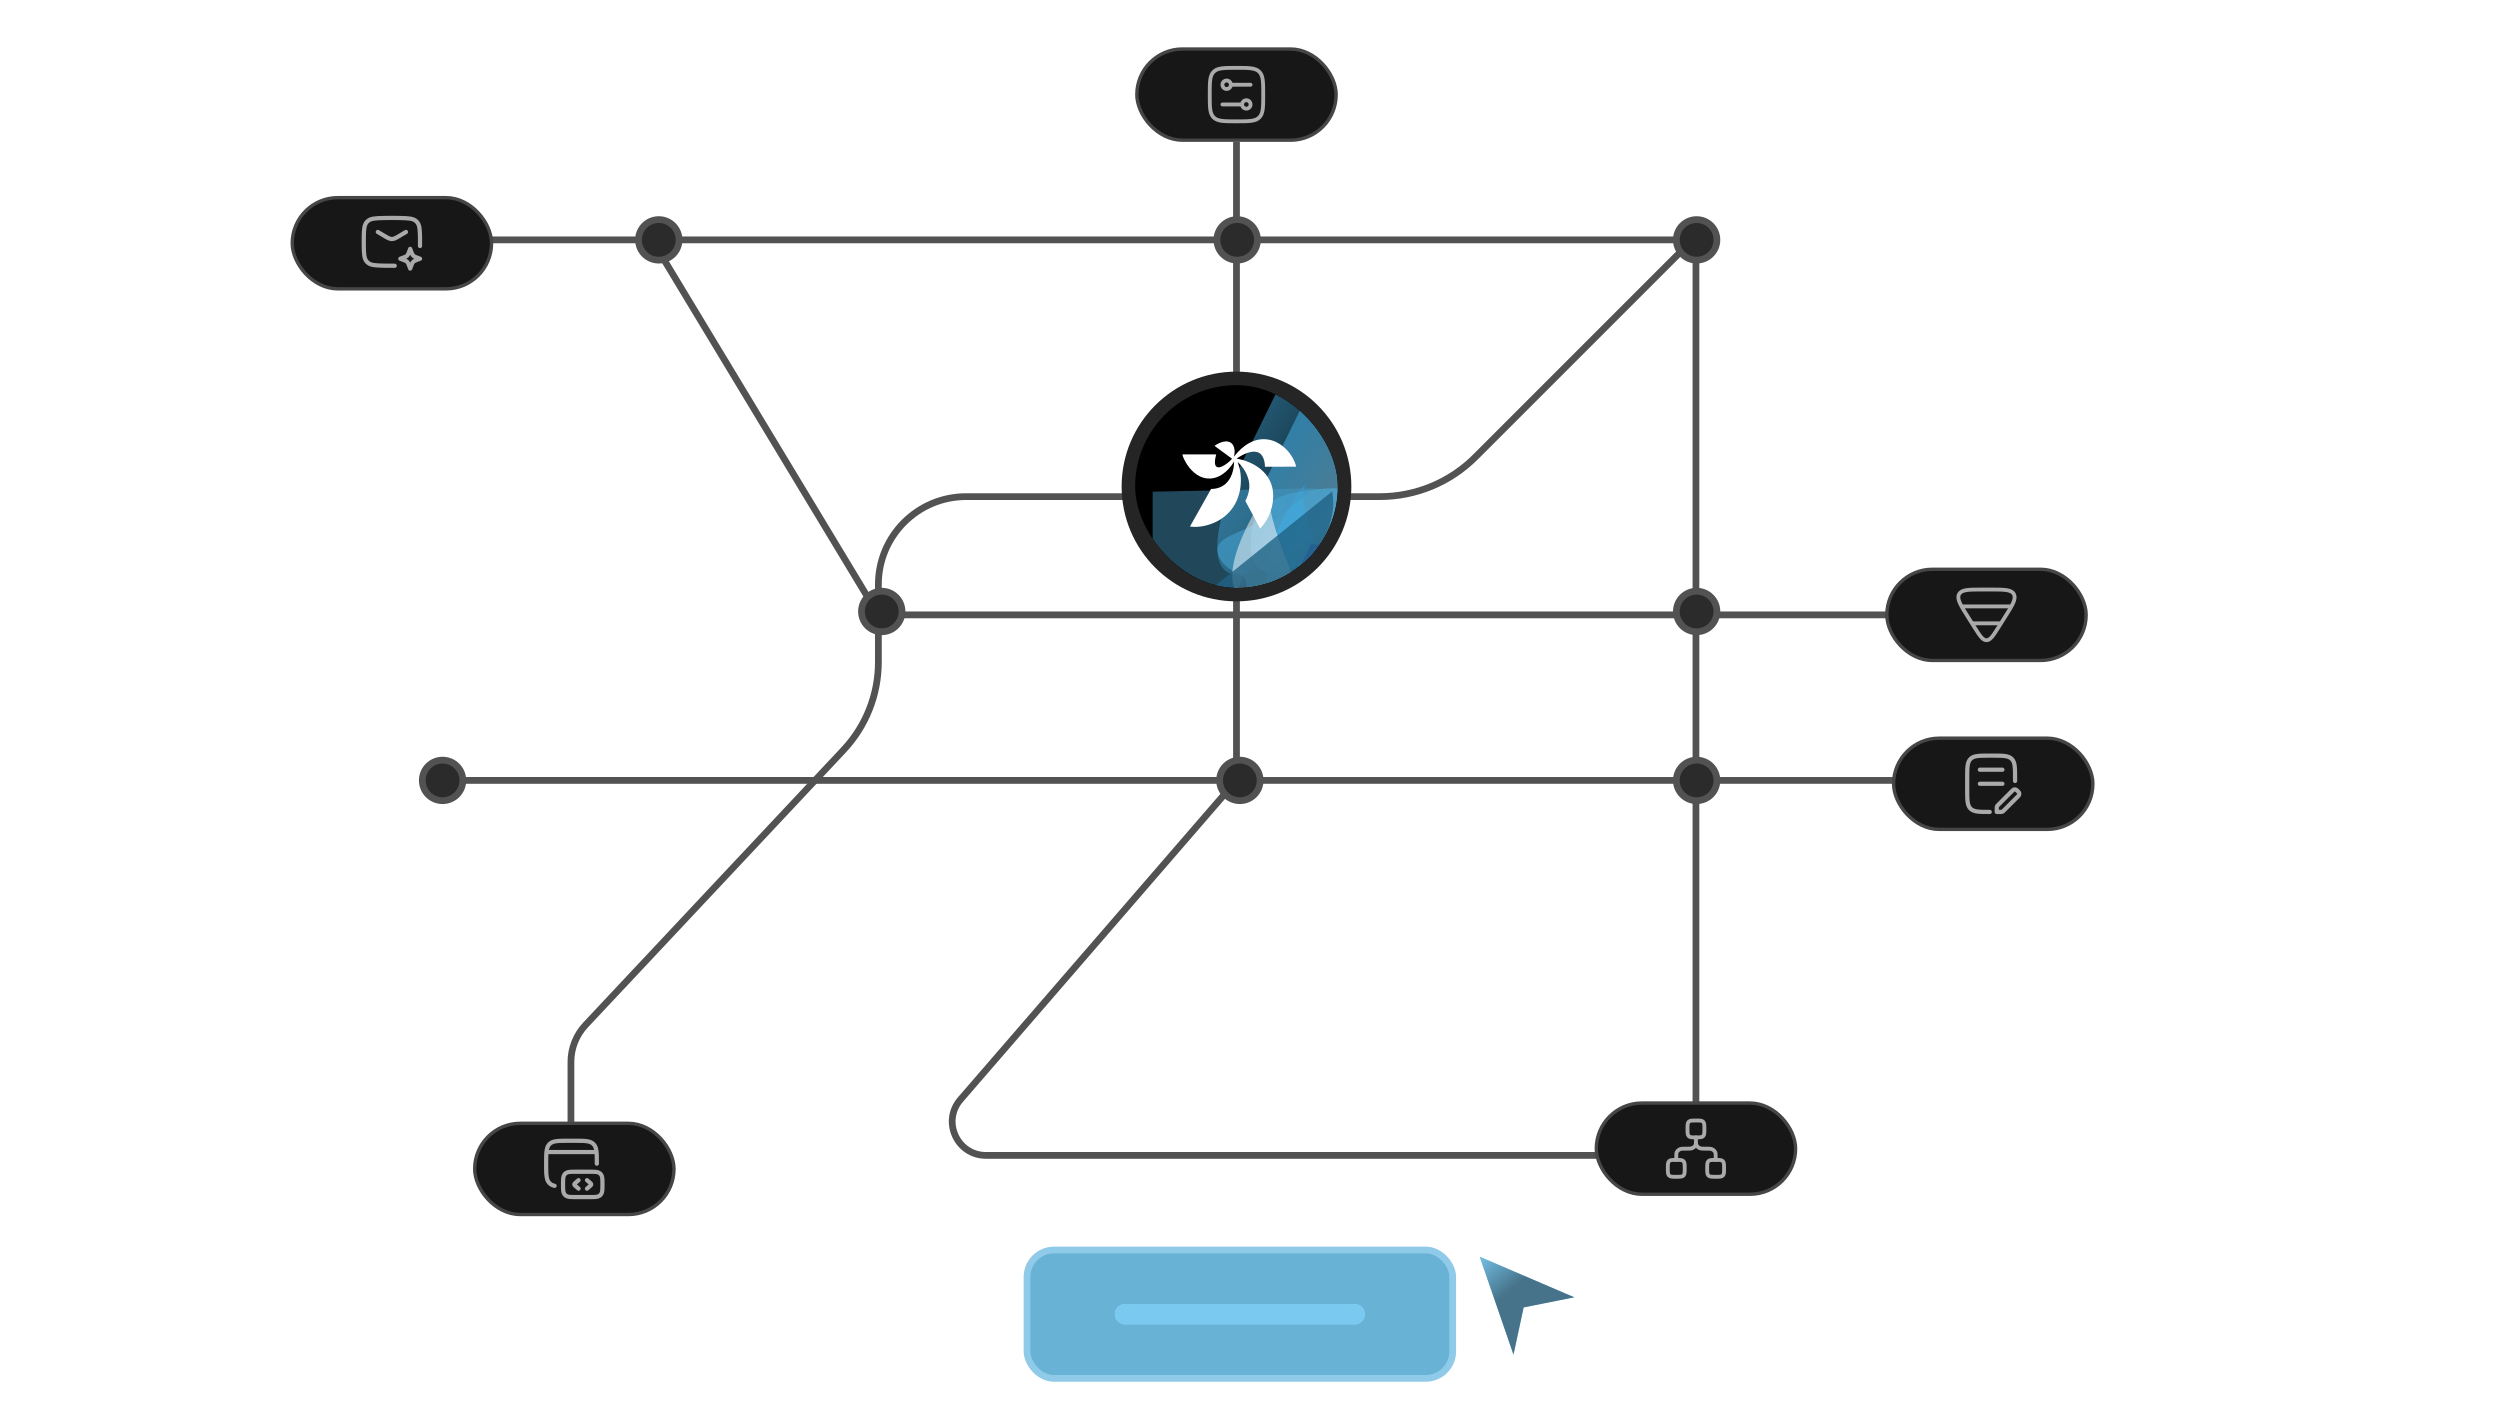<svg width="370" height="211" viewBox="0 0 370 211" fill="none" xmlns="http://www.w3.org/2000/svg">
<path d="M227.97 191.476L225.206 192.029L224.239 192.223L224.033 193.186L223.661 194.918L221.521 188.713L227.97 191.476Z" stroke="#9FD5F0" stroke-width="3" stroke-linecap="round"/>
<g style="mix-blend-mode:plus-lighter" filter="url(#filter0_f_4_1650)">
<path d="M227.97 191.476L225.206 192.029L224.239 192.223L224.033 193.186L223.661 194.918L221.521 188.713L227.97 191.476Z" stroke="url(#paint0_linear_4_1650)" stroke-width="3" stroke-linecap="round"/>
</g>
<path d="M72 35.5H251V171H145.935C141.653 171 139.352 165.968 142.153 162.729L183 115.5H64" stroke="#525252"/>
<path d="M96.5 35.5L130 91H282.5" stroke="#525252"/>
<path d="M183.5 115.5H282.5" stroke="#525252"/>
<path d="M183 115.5V21" stroke="#525252"/>
<path d="M84.5 170V157.165C84.5 155.132 85.274 153.175 86.666 151.692L124.857 110.982C128.161 107.46 130 102.812 130 97.983V86.5C130 79.32 135.82 73.5 143 73.5H204.216C209.52 73.5 214.607 71.393 218.358 67.642L252 34" stroke="#525252"/>
<circle cx="97.5" cy="35.5" r="3" fill="#2B2B2B" stroke="#525252"/>
<circle cx="130.5" cy="90.5" r="3" fill="#2B2B2B" stroke="#525252"/>
<circle cx="65.5" cy="115.5" r="3" fill="#2B2B2B" stroke="#525252"/>
<circle cx="183.5" cy="115.5" r="3" fill="#2B2B2B" stroke="#525252"/>
<circle cx="251.102" cy="90.5" r="3" fill="#2B2B2B" stroke="#525252"/>
<circle cx="251.102" cy="115.5" r="3" fill="#2B2B2B" stroke="#525252"/>
<circle cx="183.102" cy="35.5" r="3" fill="#2B2B2B" stroke="#525252"/>
<circle cx="251.102" cy="35.5" r="3" fill="#2B2B2B" stroke="#525252"/>
<circle cx="183" cy="72" r="12" fill="#1A1A1A" stroke="#252525" stroke-width="10"/>
<rect x="152" y="185" width="63" height="19" rx="4" fill="#68B2D6" stroke="#8FCAE8"/>
<line x1="166.5" y1="194.5" x2="200.5" y2="194.5" stroke="#9FD5F0" stroke-width="3" stroke-linecap="round"/>
<g style="mix-blend-mode:plus-lighter" filter="url(#filter1_f_4_1650)">
<line x1="166.5" y1="194.5" x2="200.5" y2="194.5" stroke="#7AC9F0" stroke-width="3" stroke-linecap="round"/>
</g>
<g filter="url(#filter2_n_4_1650)">
<g clip-path="url(#clip0_4_1650)">
<rect x="168" y="57" width="30" height="30" rx="15" fill="black"/>
<g filter="url(#filter3_f_4_1650)">
<path d="M194.839 90.059L203.924 95.364L208.613 88.838L208.023 81.171L199.382 80.84L194.839 90.059Z" fill="#22D3EE" fill-opacity="0.5"/>
<path d="M194.839 90.059L203.924 95.364L208.613 88.838L208.023 81.171L199.382 80.84L194.839 90.059Z" stroke="#1A15B5" stroke-opacity="0.5" stroke-width="1.326"/>
</g>
<g filter="url(#filter4_f_4_1650)">
<path d="M188.667 84.742C183.145 85.07 185.251 76.718 186.994 72.502L186.712 72.299L194.911 55.604C197.78 56.135 204.458 58.461 208.222 63.516C212.926 69.834 195.568 84.332 188.667 84.742Z" fill="url(#paint1_linear_4_1650)" fill-opacity="0.5"/>
<path d="M188.667 84.742C183.145 85.07 185.251 76.718 186.994 72.502L186.712 72.299L194.911 55.604C197.78 56.135 204.458 58.461 208.222 63.516C212.926 69.834 195.568 84.332 188.667 84.742Z" stroke="black" stroke-opacity="0.5" stroke-width="0.013"/>
</g>
<g filter="url(#filter5_f_4_1650)">
<path d="M193.036 72.247C191.61 75.187 198.085 89.375 201.5 96.102L197.671 99.529C196.315 96.856 192.609 90.778 188.634 87.858C183.664 84.208 194.819 68.573 193.036 72.247Z" fill="#1D9AD8" fill-opacity="0.5"/>
</g>
<g filter="url(#filter6_f_4_1650)">
<path d="M193.76 86.155C195.232 83.311 203.597 90.496 207.595 94.443C205.102 97.914 199.705 105.305 198.07 107.104C196.026 109.352 193.751 100.427 192.191 97.226C190.632 94.024 196.964 95.556 198.062 93.343C199.16 91.13 191.921 89.71 193.76 86.155Z" fill="url(#paint2_linear_4_1650)" fill-opacity="0.5"/>
</g>
<g filter="url(#filter7_f_4_1650)">
<path d="M197.88 82.641C202.814 79.743 199.936 74.512 197.88 72.259C194.504 72.259 187.613 72.94 187.06 75.664C186.369 79.069 178.92 78.7 180.37 82.256C181.819 85.812 186.302 84.067 183.723 88.915C181.145 93.762 195.672 94.148 195.672 91.347C195.672 88.546 191.712 86.264 197.88 82.641Z" fill="#55C1F7" fill-opacity="0.5"/>
</g>
<g filter="url(#filter8_f_4_1650)">
<path d="M182.6 88.382L170.594 96.848V72.773L194.489 72.259L187.208 78.169L182.6 88.382Z" fill="#408EB5" fill-opacity="0.5"/>
</g>
<g style="mix-blend-mode:color">
<g filter="url(#filter9_f_4_1650)">
<path d="M189.873 90.447L198.959 95.752L203.648 89.226L203.057 81.559L194.417 81.227L189.873 90.447Z" fill="#22D3EE" fill-opacity="0.5"/>
<path d="M189.873 90.447L198.959 95.752L203.648 89.226L203.057 81.559L194.417 81.227L189.873 90.447Z" stroke="#1A15B5" stroke-opacity="0.5" stroke-width="1.326"/>
</g>
<g filter="url(#filter10_f_4_1650)">
<path d="M183.697 85.129C178.176 85.457 180.282 77.106 182.025 72.889L181.742 72.686L189.941 55.991C192.81 56.523 199.489 58.849 203.252 63.903C207.956 70.222 190.599 84.72 183.697 85.129Z" fill="url(#paint3_linear_4_1650)" fill-opacity="0.5"/>
<path d="M183.697 85.129C178.176 85.457 180.282 77.106 182.025 72.889L181.742 72.686L189.941 55.991C192.81 56.523 199.489 58.849 203.252 63.903C207.956 70.222 190.599 84.72 183.697 85.129Z" stroke="black" stroke-opacity="0.5" stroke-width="0.013"/>
</g>
<g filter="url(#filter11_f_4_1650)">
<path d="M188.062 72.635C186.636 75.575 193.111 89.763 196.526 96.489L192.698 99.917C191.342 97.243 187.636 91.165 183.66 88.245C178.69 84.595 189.845 68.96 188.062 72.635Z" fill="#FDFDFD" fill-opacity="0.5"/>
</g>
<g filter="url(#filter12_f_4_1650)">
<path d="M188.791 86.541C190.262 83.697 198.627 90.882 202.626 94.83C200.132 98.3 194.736 105.692 193.1 107.49C191.056 109.738 188.781 100.813 187.222 97.612C185.662 94.411 191.994 95.943 193.092 93.73C194.19 91.516 186.952 90.096 188.791 86.541Z" fill="url(#paint4_linear_4_1650)" fill-opacity="0.5"/>
</g>
</g>
<g style="mix-blend-mode:plus-lighter" opacity="0.8" filter="url(#filter13_f_4_1650)">
<path d="M190.85 84.978C198.88 79.352 197.159 72.961 197.159 72.726L175.173 90.457C176.034 91.201 185.484 88.738 190.85 84.978Z" fill="#206385"/>
</g>
<path d="M179.99 67.254C179.925 67.581 179.828 67.93 179.81 68.265C179.708 70.189 181.834 68.537 182.342 67.892L179.735 65.98C179.752 65.978 179.771 65.973 179.785 65.963C180.665 65.322 182.228 64.826 182.641 66.243C182.783 66.728 182.727 67.049 182.638 67.526C182.635 67.546 182.61 67.556 182.65 67.553C183.905 65.943 185.702 64.652 187.86 65.085C189.546 65.423 191.004 66.837 191.626 68.408C191.709 68.618 191.794 68.841 191.814 69.067L187.215 69.08C187.182 68.981 187.207 68.875 187.199 68.774C187.144 68.068 186.87 67.172 186.127 66.923C185.275 66.637 184.063 67.191 183.348 67.651C183.308 67.677 183.055 67.844 183.047 67.86C183.035 67.883 183.063 67.885 183.076 67.889C183.189 67.924 183.345 67.937 183.467 67.965C185.885 68.517 188.104 70.102 188.395 72.732C188.617 74.737 187.867 76.784 186.501 78.237L184.324 74.165C184.31 74.093 184.438 73.893 184.473 73.811C185.02 72.568 185.064 71.434 184.498 70.184C184.192 69.507 183.749 68.897 183.204 68.391C183.188 68.41 183.207 68.451 183.213 68.472C183.365 69.008 183.515 69.438 183.584 70.004C183.94 72.884 182.878 75.644 180.285 77.071C179.043 77.754 177.542 78.111 176.124 77.937C176.185 77.789 176.268 77.648 176.346 77.508C177.301 75.788 178.295 74.089 179.243 72.365C180.021 72.365 180.78 72.134 181.369 71.621C182.258 70.847 182.629 69.533 182.642 68.383C182.642 68.362 182.674 68.298 182.62 68.332C182.506 68.536 182.375 68.732 182.235 68.921C181.263 70.23 179.745 71.189 178.057 70.691C176.782 70.315 175.734 69.055 175.207 67.877C175.119 67.681 175.028 67.465 175 67.253H179.99V67.254Z" fill="white"/>
</g>
</g>
<rect x="279.25" y="84.25" width="29.5" height="13.5" rx="6.75" fill="#171717" stroke="#464646" stroke-width="0.5"/>
<rect x="280.25" y="109.25" width="29.5" height="13.5" rx="6.75" fill="#171717" stroke="#464646" stroke-width="0.5"/>
<rect x="168.25" y="7.25" width="29.5" height="13.5" rx="6.75" fill="#171717" stroke="#464646" stroke-width="0.5"/>
<rect x="43.25" y="29.25" width="29.5" height="13.5" rx="6.75" fill="#171717" stroke="#464646" stroke-width="0.5"/>
<rect x="70.25" y="166.25" width="29.5" height="13.5" rx="6.75" fill="#171717" stroke="#464646" stroke-width="0.5"/>
<rect x="236.25" y="163.25" width="29.5" height="13.5" rx="6.75" fill="#171717" stroke="#464646" stroke-width="0.5"/>
<path d="M179.042 14C179.042 12.134 179.042 11.201 179.621 10.621C180.201 10.042 181.134 10.042 183 10.042C184.866 10.042 185.799 10.042 186.379 10.621C186.958 11.201 186.958 12.134 186.958 14C186.958 15.866 186.958 16.799 186.379 17.379C185.799 17.958 184.866 17.958 183 17.958C181.134 17.958 180.201 17.958 179.621 17.379C179.042 16.799 179.042 15.866 179.042 14Z" stroke="#AAAAAA" stroke-width="0.569" stroke-linejoin="round"/>
<path d="M181.542 13.167C181.196 13.167 180.917 12.887 180.917 12.542C180.917 12.197 181.196 11.917 181.542 11.917C181.887 11.917 182.167 12.197 182.167 12.542C182.167 12.887 181.887 13.167 181.542 13.167Z" stroke="#AAAAAA" stroke-width="0.569"/>
<path d="M184.458 16.083C184.804 16.083 185.083 15.803 185.083 15.458C185.083 15.113 184.804 14.833 184.458 14.833C184.113 14.833 183.833 15.113 183.833 15.458C183.833 15.803 184.113 16.083 184.458 16.083Z" stroke="#AAAAAA" stroke-width="0.569"/>
<path d="M182.167 12.542H185.083" stroke="#AAAAAA" stroke-width="0.569" stroke-linecap="round"/>
<path d="M183.833 15.458H180.917" stroke="#AAAAAA" stroke-width="0.569" stroke-linecap="round"/>
<path d="M55.916 34.333L57.142 35.058C57.857 35.48 58.143 35.48 58.857 35.058L60.083 34.333" stroke="#AAAAAA" stroke-width="0.625" stroke-linecap="round" stroke-linejoin="round"/>
<path d="M62.16 36.407C62.169 35.996 62.169 35.587 62.16 35.177C62.133 33.9 62.119 33.261 61.648 32.788C61.177 32.315 60.521 32.298 59.209 32.265C58.401 32.245 57.6 32.245 56.791 32.265C55.48 32.298 54.824 32.315 54.352 32.788C53.881 33.261 53.867 33.9 53.84 35.177C53.831 35.587 53.831 35.996 53.84 36.407C53.867 37.684 53.881 38.322 54.352 38.796C54.824 39.269 55.48 39.285 56.791 39.318C57.335 39.332 57.875 39.336 58.417 39.331" stroke="#AAAAAA" stroke-width="0.625" stroke-linecap="round" stroke-linejoin="round"/>
<path d="M60.708 36.833L60.816 37.124C60.957 37.505 61.027 37.695 61.166 37.834C61.305 37.973 61.495 38.043 61.876 38.184L62.167 38.292L61.876 38.399C61.495 38.54 61.305 38.61 61.166 38.749C61.027 38.888 60.957 39.079 60.816 39.459L60.708 39.75L60.601 39.459C60.46 39.079 60.389 38.888 60.251 38.749C60.112 38.61 59.921 38.54 59.54 38.399L59.25 38.292L59.54 38.184C59.921 38.043 60.112 37.973 60.251 37.834C60.389 37.695 60.46 37.505 60.601 37.124L60.708 36.833Z" stroke="#AAAAAA" stroke-width="0.625" stroke-linejoin="round"/>
<path d="M88.331 172.22C88.331 170.623 88.331 169.825 87.843 169.329C87.355 168.833 86.569 168.833 84.998 168.833H84.164C82.593 168.833 81.807 168.833 81.319 169.329C80.831 169.825 80.831 170.623 80.831 172.22C80.831 173.816 80.831 174.614 81.319 175.11C81.515 175.309 81.758 175.428 82.081 175.5" stroke="#AAAAAA" stroke-width="0.625" stroke-linecap="round"/>
<path d="M89.164 175.292C89.164 174.511 89.164 174.12 88.965 173.846C88.901 173.758 88.823 173.68 88.735 173.616C88.461 173.417 88.071 173.417 87.289 173.417H85.206C84.425 173.417 84.034 173.417 83.76 173.616C83.672 173.68 83.594 173.758 83.53 173.846C83.331 174.12 83.331 174.511 83.331 175.292C83.331 176.073 83.331 176.464 83.53 176.738C83.594 176.826 83.672 176.904 83.76 176.968C84.034 177.167 84.425 177.167 85.206 177.167H87.289C88.071 177.167 88.461 177.167 88.735 176.968C88.823 176.904 88.901 176.826 88.965 176.738C89.164 176.464 89.164 176.073 89.164 175.292Z" stroke="#AAAAAA" stroke-width="0.625"/>
<path d="M86.875 174.667L87.258 174.997C87.419 175.136 87.5 175.206 87.5 175.292C87.5 175.378 87.419 175.448 87.258 175.587L86.875 175.917" stroke="#AAAAAA" stroke-width="0.625" stroke-linecap="round" stroke-linejoin="round"/>
<path d="M85.625 174.667L85.242 174.997C85.081 175.136 85 175.206 85 175.292C85 175.378 85.081 175.448 85.242 175.587L85.625 175.917" stroke="#AAAAAA" stroke-width="0.625" stroke-linecap="round" stroke-linejoin="round"/>
<path d="M81.044 170.5H88.127" stroke="#AAAAAA" stroke-width="0.625" stroke-linecap="round" stroke-linejoin="round"/>
<path d="M249.75 167.084C249.75 166.495 249.75 166.2 249.933 166.017C250.116 165.834 250.411 165.834 251 165.834C251.589 165.834 251.884 165.834 252.067 166.017C252.25 166.2 252.25 166.495 252.25 167.084C252.25 167.673 252.25 167.968 252.067 168.151C251.884 168.334 251.589 168.334 251 168.334C250.411 168.334 250.116 168.334 249.933 168.151C249.75 167.968 249.75 167.673 249.75 167.084Z" stroke="#AAAAAA" stroke-width="0.571"/>
<path d="M246.837 172.916C246.837 172.327 246.837 172.032 247.02 171.849C247.203 171.666 247.498 171.666 248.087 171.666C248.676 171.666 248.971 171.666 249.154 171.849C249.337 172.032 249.337 172.327 249.337 172.916C249.337 173.505 249.337 173.8 249.154 173.983C248.971 174.166 248.676 174.166 248.087 174.166C247.498 174.166 247.203 174.166 247.02 173.983C246.837 173.8 246.837 173.505 246.837 172.916Z" stroke="#AAAAAA" stroke-width="0.571"/>
<path d="M252.663 172.916C252.663 172.327 252.663 172.032 252.846 171.849C253.029 171.666 253.324 171.666 253.913 171.666C254.502 171.666 254.797 171.666 254.98 171.849C255.163 172.032 255.163 172.327 255.163 172.916C255.163 173.505 255.163 173.8 254.98 173.983C254.797 174.166 254.502 174.166 253.913 174.166C253.324 174.166 253.029 174.166 252.846 173.983C252.663 173.8 252.663 173.505 252.663 172.916Z" stroke="#AAAAAA" stroke-width="0.571"/>
<path d="M251.004 168.334V168.751M251.004 168.751C251.004 169.139 251.004 169.333 251.078 169.486C251.176 169.691 251.366 169.853 251.604 169.937C251.782 170.001 252.009 170.001 252.462 170.001C252.915 170.001 253.141 170.001 253.32 170.064C253.558 170.149 253.748 170.311 253.846 170.515C253.92 170.668 253.92 170.863 253.92 171.251V171.668M251.004 168.751C251.004 169.139 251.004 169.333 250.93 169.486C250.831 169.691 250.642 169.853 250.403 169.937C250.225 170.001 249.998 170.001 249.545 170.001C249.092 170.001 248.866 170.001 248.687 170.064C248.449 170.149 248.26 170.311 248.161 170.515C248.087 170.668 248.087 170.863 248.087 171.251V171.668" stroke="#AAAAAA" stroke-width="0.571" stroke-linecap="round" stroke-linejoin="round"/>
<path d="M295.771 92.847C294.971 94.116 294.571 94.75 294 94.75C293.429 94.75 293.029 94.116 292.229 92.847L291.294 91.364C290.152 89.551 289.58 88.645 289.941 87.948C290.301 87.25 291.34 87.25 293.419 87.25H294.581C296.66 87.25 297.699 87.25 298.06 87.948C298.42 88.645 297.849 89.551 296.706 91.364L295.771 92.847Z" stroke="#AAAAAA" stroke-width="0.569" stroke-linejoin="round"/>
<path d="M297.75 89.75H290.25M296.159 92.25H291.917" stroke="#AAAAAA" stroke-width="0.569" stroke-linejoin="round"/>
<path d="M298.229 115.583V115.167C298.229 113.595 298.229 112.81 297.741 112.321C297.253 111.833 296.467 111.833 294.896 111.833H294.479C292.908 111.833 292.122 111.833 291.634 112.321C291.146 112.81 291.146 113.595 291.146 115.167L291.146 116.833C291.146 118.405 291.146 119.19 291.634 119.678C292.122 120.167 292.908 120.167 294.479 120.167" stroke="#AAAAAA" stroke-width="0.625" stroke-linecap="round" stroke-linejoin="round"/>
<path d="M293.021 113.917H296.354M293.021 116H296.354" stroke="#AAAAAA" stroke-width="0.625" stroke-linecap="round"/>
<path d="M295.521 119.678V120.167H296.01C296.18 120.167 296.266 120.167 296.342 120.135C296.419 120.103 296.479 120.043 296.6 119.922L298.61 117.912C298.724 117.798 298.781 117.742 298.811 117.68C298.869 117.563 298.869 117.426 298.811 117.31C298.781 117.248 298.724 117.191 298.61 117.078C298.496 116.964 298.439 116.907 298.378 116.877C298.261 116.819 298.124 116.819 298.007 116.877C297.946 116.907 297.889 116.964 297.775 117.078L295.765 119.088C295.645 119.208 295.585 119.269 295.553 119.345C295.521 119.422 295.521 119.507 295.521 119.678Z" stroke="#AAAAAA" stroke-width="0.625" stroke-linejoin="round"/>
<defs>
<filter id="filter0_f_4_1650" x="212" y="179" width="28" height="28.5" filterUnits="userSpaceOnUse" color-interpolation-filters="sRGB">
<feFlood flood-opacity="0" result="BackgroundImageFix"/>
<feBlend mode="normal" in="SourceGraphic" in2="BackgroundImageFix" result="shape"/>
<feGaussianBlur stdDeviation="3.5" result="effect1_foregroundBlur_4_1650"/>
</filter>
<filter id="filter1_f_4_1650" x="160" y="188" width="47" height="13" filterUnits="userSpaceOnUse" color-interpolation-filters="sRGB">
<feFlood flood-opacity="0" result="BackgroundImageFix"/>
<feBlend mode="normal" in="SourceGraphic" in2="BackgroundImageFix" result="shape"/>
<feGaussianBlur stdDeviation="2.5" result="effect1_foregroundBlur_4_1650"/>
</filter>
<filter id="filter2_n_4_1650" x="168" y="57" width="30" height="30" filterUnits="userSpaceOnUse" color-interpolation-filters="sRGB">
<feFlood flood-opacity="0" result="BackgroundImageFix"/>
<feBlend mode="normal" in="SourceGraphic" in2="BackgroundImageFix" result="shape"/>
<feTurbulence type="fractalNoise" baseFrequency="10 10" stitchTiles="stitch" numOctaves="3" result="noise" seed="710" />
<feColorMatrix in="noise" type="luminanceToAlpha" result="alphaNoise" />
<feComponentTransfer in="alphaNoise" result="coloredNoise1">
<feFuncA type="discrete" tableValues="1 1 1 1 1 1 1 1 1 1 1 1 1 1 1 1 1 1 1 1 1 1 1 1 1 1 1 1 1 1 1 1 1 1 1 1 1 1 1 1 1 1 1 1 1 1 1 1 1 1 1 0 0 0 0 0 0 0 0 0 0 0 0 0 0 0 0 0 0 0 0 0 0 0 0 0 0 0 0 0 0 0 0 0 0 0 0 0 0 0 0 0 0 0 0 0 0 0 0 0 "/>
</feComponentTransfer>
<feComposite operator="in" in2="shape" in="coloredNoise1" result="noise1Clipped" />
<feFlood flood-color="rgba(32, 32, 32, 0.25)" result="color1Flood" />
<feComposite operator="in" in2="noise1Clipped" in="color1Flood" result="color1" />
<feMerge result="effect1_noise_4_1650">
<feMergeNode in="shape" />
<feMergeNode in="color1" />
</feMerge>
</filter>
<filter id="filter3_f_4_1650" x="185.825" y="72.014" width="31.614" height="32.373" filterUnits="userSpaceOnUse" color-interpolation-filters="sRGB">
<feFlood flood-opacity="0" result="BackgroundImageFix"/>
<feBlend mode="normal" in="SourceGraphic" in2="BackgroundImageFix" result="shape"/>
<feGaussianBlur stdDeviation="4.073" result="effect1_foregroundBlur_4_1650"/>
</filter>
<filter id="filter4_f_4_1650" x="176.951" y="47.433" width="40.221" height="45.471" filterUnits="userSpaceOnUse" color-interpolation-filters="sRGB">
<feFlood flood-opacity="0" result="BackgroundImageFix"/>
<feBlend mode="normal" in="SourceGraphic" in2="BackgroundImageFix" result="shape"/>
<feGaussianBlur stdDeviation="4.073" result="effect1_foregroundBlur_4_1650"/>
</filter>
<filter id="filter5_f_4_1650" x="179.201" y="63.546" width="30.445" height="44.13" filterUnits="userSpaceOnUse" color-interpolation-filters="sRGB">
<feFlood flood-opacity="0" result="BackgroundImageFix"/>
<feBlend mode="normal" in="SourceGraphic" in2="BackgroundImageFix" result="shape"/>
<feGaussianBlur stdDeviation="4.073" result="effect1_foregroundBlur_4_1650"/>
</filter>
<filter id="filter6_f_4_1650" x="183.799" y="77.359" width="31.943" height="38.25" filterUnits="userSpaceOnUse" color-interpolation-filters="sRGB">
<feFlood flood-opacity="0" result="BackgroundImageFix"/>
<feBlend mode="normal" in="SourceGraphic" in2="BackgroundImageFix" result="shape"/>
<feGaussianBlur stdDeviation="4.073" result="effect1_foregroundBlur_4_1650"/>
</filter>
<filter id="filter7_f_4_1650" x="172.037" y="64.113" width="36.714" height="37.131" filterUnits="userSpaceOnUse" color-interpolation-filters="sRGB">
<feFlood flood-opacity="0" result="BackgroundImageFix"/>
<feBlend mode="normal" in="SourceGraphic" in2="BackgroundImageFix" result="shape"/>
<feGaussianBlur stdDeviation="4.073" result="effect1_foregroundBlur_4_1650"/>
</filter>
<filter id="filter8_f_4_1650" x="162.448" y="64.113" width="40.187" height="40.882" filterUnits="userSpaceOnUse" color-interpolation-filters="sRGB">
<feFlood flood-opacity="0" result="BackgroundImageFix"/>
<feBlend mode="normal" in="SourceGraphic" in2="BackgroundImageFix" result="shape"/>
<feGaussianBlur stdDeviation="4.073" result="effect1_foregroundBlur_4_1650"/>
</filter>
<filter id="filter9_f_4_1650" x="180.859" y="72.402" width="31.614" height="32.373" filterUnits="userSpaceOnUse" color-interpolation-filters="sRGB">
<feFlood flood-opacity="0" result="BackgroundImageFix"/>
<feBlend mode="normal" in="SourceGraphic" in2="BackgroundImageFix" result="shape"/>
<feGaussianBlur stdDeviation="4.073" result="effect1_foregroundBlur_4_1650"/>
</filter>
<filter id="filter10_f_4_1650" x="171.981" y="47.821" width="40.221" height="45.471" filterUnits="userSpaceOnUse" color-interpolation-filters="sRGB">
<feFlood flood-opacity="0" result="BackgroundImageFix"/>
<feBlend mode="normal" in="SourceGraphic" in2="BackgroundImageFix" result="shape"/>
<feGaussianBlur stdDeviation="4.073" result="effect1_foregroundBlur_4_1650"/>
</filter>
<filter id="filter11_f_4_1650" x="174.227" y="63.933" width="30.445" height="44.13" filterUnits="userSpaceOnUse" color-interpolation-filters="sRGB">
<feFlood flood-opacity="0" result="BackgroundImageFix"/>
<feBlend mode="normal" in="SourceGraphic" in2="BackgroundImageFix" result="shape"/>
<feGaussianBlur stdDeviation="4.073" result="effect1_foregroundBlur_4_1650"/>
</filter>
<filter id="filter12_f_4_1650" x="178.83" y="77.746" width="31.943" height="38.25" filterUnits="userSpaceOnUse" color-interpolation-filters="sRGB">
<feFlood flood-opacity="0" result="BackgroundImageFix"/>
<feBlend mode="normal" in="SourceGraphic" in2="BackgroundImageFix" result="shape"/>
<feGaussianBlur stdDeviation="4.073" result="effect1_foregroundBlur_4_1650"/>
</filter>
<filter id="filter13_f_4_1650" x="171.726" y="69.279" width="29.034" height="24.757" filterUnits="userSpaceOnUse" color-interpolation-filters="sRGB">
<feFlood flood-opacity="0" result="BackgroundImageFix"/>
<feBlend mode="normal" in="SourceGraphic" in2="BackgroundImageFix" result="shape"/>
<feGaussianBlur stdDeviation="1.723" result="effect1_foregroundBlur_4_1650"/>
</filter>
<linearGradient id="paint0_linear_4_1650" x1="218.5" y1="185" x2="223.5" y2="191" gradientUnits="userSpaceOnUse">
<stop offset="0.031" stop-color="#7AC9F0"/>
<stop offset="1" stop-color="#46738A"/>
</linearGradient>
<linearGradient id="paint1_linear_4_1650" x1="202.79" y1="77.293" x2="187.315" y2="66.175" gradientUnits="userSpaceOnUse">
<stop stop-color="#CEEFFF"/>
<stop offset="1" stop-color="#3BB8F6"/>
</linearGradient>
<linearGradient id="paint2_linear_4_1650" x1="202.976" y1="100.873" x2="189.912" y2="91.487" gradientUnits="userSpaceOnUse">
<stop stop-color="#CEEFFF"/>
<stop offset="1" stop-color="#3BB8F6"/>
</linearGradient>
<linearGradient id="paint3_linear_4_1650" x1="197.82" y1="77.681" x2="182.345" y2="66.563" gradientUnits="userSpaceOnUse">
<stop stop-color="#45AFE4" stop-opacity="0.369"/>
<stop offset="1" stop-color="#45AFE4"/>
</linearGradient>
<linearGradient id="paint4_linear_4_1650" x1="198.006" y1="101.26" x2="184.942" y2="91.874" gradientUnits="userSpaceOnUse">
<stop stop-color="#CEEFFF"/>
<stop offset="1" stop-color="#3BB8F6"/>
</linearGradient>
<clipPath id="clip0_4_1650">
<rect x="168" y="57" width="30" height="30" rx="15" fill="white"/>
</clipPath>
</defs>
</svg>
